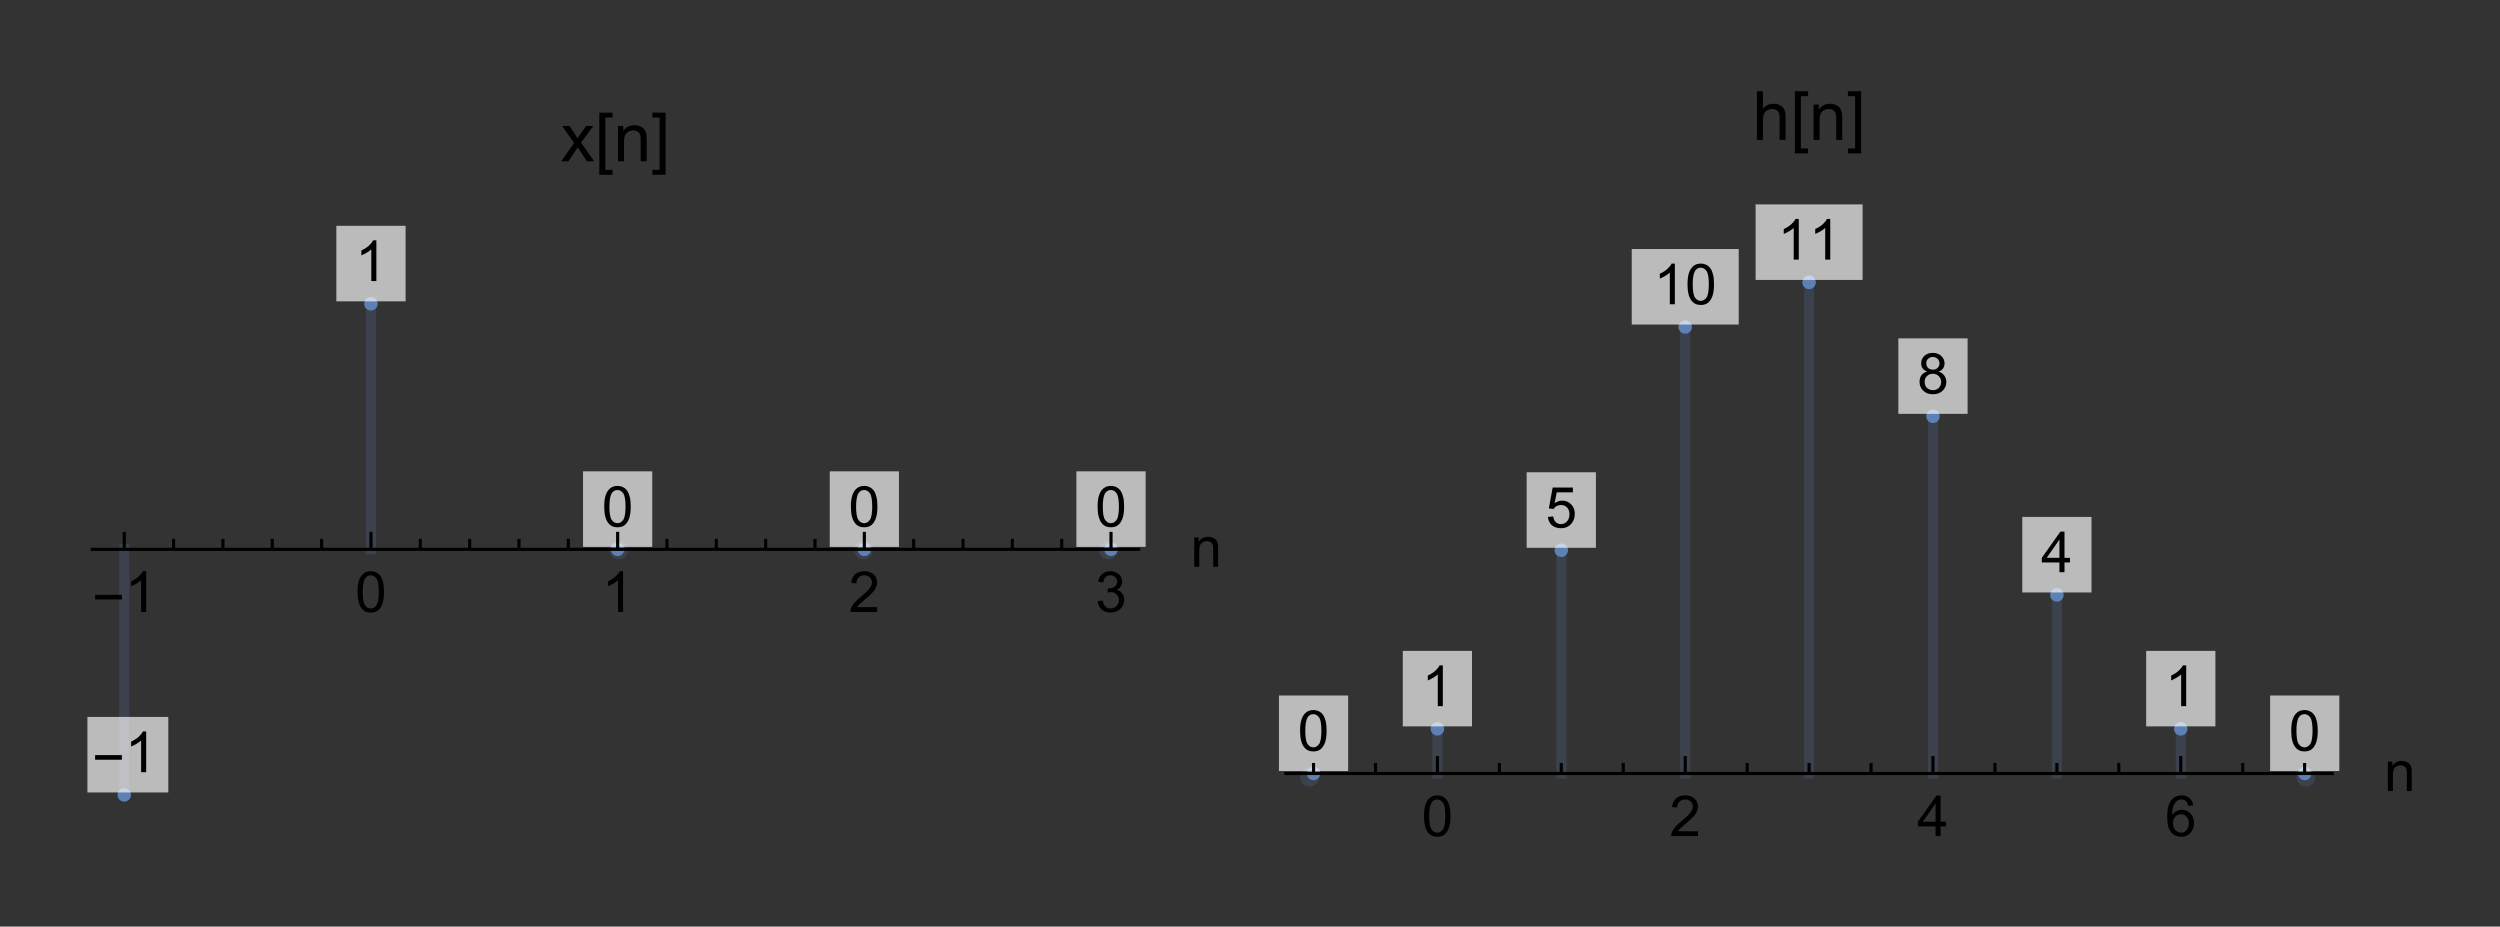 <?xml version="1.0" encoding="UTF-8"?>
<svg width="286pt" height="106pt" version="1.1" viewBox="0 0 286 106" xmlns="http://www.w3.org/2000/svg" xmlns:xlink="http://www.w3.org/1999/xlink">
 <rect x="0" y="0" width="286" height="106" fill="#333333" stroke="none"/>
 <defs>
  <symbol id="glyph0-1" overflow="visible">
   <path d="m3.422-1.422h-3.062v-0.531h3.062z"/>
  </symbol>
  <symbol id="glyph1-1" overflow="visible">
   <path d="m2.422 0h-0.578v-3.625c-0.137 0.125-0.32 0.258-0.547 0.391-0.219 0.125-0.418 0.227-0.594 0.297v-0.562c0.32-0.145 0.602-0.32 0.844-0.531 0.238-0.219 0.406-0.426 0.5-0.625h0.375z"/>
  </symbol>
  <symbol id="glyph1-2" overflow="visible">
   <path d="m0.266-2.297c0-0.539 0.055-0.977 0.172-1.312 0.113-0.332 0.281-0.586 0.5-0.766 0.227-0.188 0.508-0.281 0.844-0.281 0.25 0 0.469 0.055 0.656 0.156 0.188 0.094 0.344 0.234 0.469 0.422s0.219 0.418 0.281 0.688c0.07 0.273 0.109 0.637 0.109 1.094 0 0.555-0.059 0.996-0.172 1.328-0.117 0.336-0.281 0.594-0.5 0.781-0.219 0.18-0.5 0.266-0.844 0.266-0.449 0-0.797-0.16-1.047-0.484-0.312-0.383-0.469-1.016-0.469-1.891zm0.594 0c0 0.773 0.086 1.281 0.266 1.531 0.176 0.25 0.395 0.375 0.656 0.375 0.258 0 0.477-0.125 0.656-0.375 0.176-0.258 0.266-0.77 0.266-1.531 0-0.758-0.09-1.266-0.266-1.516-0.18-0.25-0.398-0.375-0.656-0.375-0.262 0-0.469 0.109-0.625 0.328-0.199 0.281-0.297 0.805-0.297 1.562z"/>
  </symbol>
  <symbol id="glyph1-3" overflow="visible">
   <path d="m3.266-0.547v0.547h-3.062c-0.012-0.133 0.008-0.266 0.062-0.391 0.07-0.207 0.191-0.41 0.359-0.609 0.176-0.207 0.43-0.445 0.766-0.719 0.5-0.414 0.836-0.742 1.016-0.984 0.176-0.238 0.266-0.469 0.266-0.688s-0.086-0.406-0.25-0.562c-0.156-0.156-0.367-0.234-0.625-0.234-0.273 0-0.492 0.086-0.656 0.25-0.168 0.168-0.25 0.391-0.25 0.672l-0.594-0.047c0.039-0.438 0.191-0.77 0.453-1 0.27-0.227 0.625-0.344 1.062-0.344 0.445 0 0.801 0.125 1.062 0.375 0.258 0.242 0.391 0.543 0.391 0.906 0 0.188-0.043 0.371-0.125 0.547-0.074 0.18-0.199 0.371-0.375 0.578-0.18 0.199-0.469 0.469-0.875 0.812-0.344 0.281-0.57 0.477-0.672 0.578-0.094 0.105-0.172 0.211-0.234 0.312z"/>
  </symbol>
  <symbol id="glyph1-4" overflow="visible">
   <path d="m0.266-1.219 0.578-0.078c0.062 0.324 0.172 0.559 0.328 0.703 0.156 0.137 0.348 0.203 0.578 0.203 0.27 0 0.492-0.094 0.672-0.281 0.188-0.188 0.281-0.414 0.281-0.688 0-0.258-0.09-0.473-0.266-0.641-0.168-0.176-0.383-0.266-0.641-0.266-0.105 0-0.242 0.023-0.406 0.062l0.062-0.5c0.039 0.012 0.07 0.016 0.094 0.016 0.25 0 0.469-0.062 0.656-0.188 0.195-0.133 0.297-0.332 0.297-0.594 0-0.207-0.074-0.379-0.219-0.516-0.137-0.133-0.32-0.203-0.547-0.203-0.219 0-0.402 0.07-0.547 0.203-0.148 0.137-0.242 0.344-0.281 0.625l-0.578-0.094c0.07-0.383 0.227-0.68 0.469-0.891 0.25-0.207 0.555-0.312 0.922-0.312 0.258 0 0.492 0.059 0.703 0.172 0.219 0.105 0.379 0.25 0.484 0.438 0.113 0.188 0.172 0.387 0.172 0.594 0 0.199-0.055 0.383-0.156 0.547-0.105 0.168-0.266 0.297-0.484 0.391 0.281 0.062 0.492 0.195 0.641 0.391 0.156 0.199 0.234 0.449 0.234 0.75 0 0.406-0.152 0.75-0.453 1.031-0.293 0.281-0.664 0.422-1.109 0.422-0.406 0-0.746-0.117-1.016-0.359-0.273-0.238-0.43-0.551-0.469-0.938z"/>
  </symbol>
  <symbol id="glyph1-5" overflow="visible">
   <path d="m0.422 0v-3.359h0.516v0.469c0.25-0.363 0.609-0.547 1.078-0.547 0.195 0 0.379 0.039 0.547 0.109 0.176 0.074 0.305 0.172 0.391 0.297 0.082 0.117 0.141 0.25 0.172 0.406 0.02 0.105 0.031 0.293 0.031 0.562v2.062h-0.562v-2.047c0-0.227-0.027-0.398-0.078-0.516-0.043-0.113-0.121-0.203-0.234-0.266-0.105-0.07-0.234-0.109-0.391-0.109-0.242 0-0.449 0.078-0.625 0.234-0.18 0.148-0.266 0.434-0.266 0.859v1.844z"/>
  </symbol>
  <symbol id="glyph1-6" overflow="visible">
   <path d="m0.266-1.219 0.609-0.047c0.039 0.293 0.141 0.512 0.297 0.656 0.164 0.148 0.363 0.219 0.594 0.219 0.27 0 0.5-0.102 0.688-0.312 0.188-0.207 0.281-0.477 0.281-0.812 0-0.332-0.094-0.594-0.281-0.781-0.18-0.188-0.414-0.281-0.703-0.281-0.188 0-0.355 0.043-0.5 0.125-0.148 0.086-0.262 0.195-0.344 0.328l-0.531-0.062 0.438-2.391h2.312v0.547h-1.844l-0.25 1.25c0.27-0.195 0.562-0.297 0.875-0.297 0.406 0 0.742 0.141 1.016 0.422 0.281 0.281 0.422 0.641 0.422 1.078 0 0.43-0.121 0.793-0.359 1.094-0.305 0.375-0.711 0.562-1.219 0.562-0.43 0-0.777-0.113-1.047-0.344-0.262-0.238-0.414-0.555-0.453-0.953z"/>
  </symbol>
  <symbol id="glyph1-7" overflow="visible">
   <path d="m1.141-2.516c-0.23-0.082-0.402-0.203-0.516-0.359-0.117-0.164-0.172-0.363-0.172-0.594 0-0.332 0.117-0.613 0.359-0.844 0.238-0.227 0.562-0.344 0.969-0.344s0.727 0.121 0.969 0.359c0.25 0.23 0.375 0.512 0.375 0.844 0 0.219-0.059 0.414-0.172 0.578-0.105 0.156-0.273 0.277-0.5 0.359 0.281 0.094 0.492 0.246 0.641 0.453 0.156 0.211 0.234 0.453 0.234 0.734 0 0.398-0.141 0.73-0.422 1-0.281 0.273-0.652 0.406-1.109 0.406-0.461 0-0.828-0.133-1.109-0.406-0.281-0.27-0.422-0.609-0.422-1.016 0-0.301 0.07-0.551 0.219-0.75 0.156-0.207 0.375-0.348 0.656-0.422zm-0.109-0.969c0 0.219 0.066 0.402 0.203 0.547 0.145 0.137 0.332 0.203 0.562 0.203 0.219 0 0.395-0.066 0.531-0.203 0.145-0.145 0.219-0.316 0.219-0.516 0-0.207-0.074-0.379-0.219-0.516-0.148-0.145-0.328-0.219-0.547-0.219-0.211 0-0.387 0.07-0.531 0.203-0.148 0.137-0.219 0.305-0.219 0.5zm-0.188 2.141c0 0.168 0.035 0.328 0.109 0.484 0.082 0.148 0.195 0.262 0.344 0.344 0.156 0.086 0.32 0.125 0.5 0.125 0.27 0 0.492-0.086 0.672-0.266 0.176-0.176 0.266-0.395 0.266-0.656 0-0.281-0.094-0.508-0.281-0.688-0.18-0.176-0.402-0.266-0.672-0.266-0.273 0-0.496 0.09-0.672 0.266-0.18 0.18-0.266 0.398-0.266 0.656z"/>
  </symbol>
  <symbol id="glyph1-8" overflow="visible">
   <path d="m2.094 0v-1.109h-2.016v-0.531l2.125-3h0.469v3h0.625v0.531h-0.625v1.109zm0-1.641v-2.094l-1.453 2.094z"/>
  </symbol>
  <symbol id="glyph1-9" overflow="visible">
   <path d="m3.219-3.5-0.562 0.047c-0.055-0.227-0.125-0.395-0.219-0.5-0.148-0.156-0.336-0.234-0.562-0.234-0.18 0-0.34 0.047-0.484 0.141-0.18 0.137-0.32 0.328-0.422 0.578-0.105 0.25-0.156 0.609-0.156 1.078 0.133-0.207 0.301-0.363 0.5-0.469 0.195-0.102 0.406-0.156 0.625-0.156 0.375 0 0.695 0.141 0.969 0.422 0.27 0.281 0.406 0.648 0.406 1.094 0 0.293-0.062 0.562-0.188 0.812s-0.305 0.445-0.531 0.578c-0.219 0.125-0.465 0.188-0.734 0.188-0.48 0-0.871-0.172-1.172-0.516-0.293-0.352-0.438-0.93-0.438-1.734 0-0.895 0.16-1.547 0.484-1.953 0.289-0.352 0.68-0.531 1.172-0.531 0.363 0 0.66 0.105 0.891 0.312 0.238 0.199 0.379 0.48 0.422 0.844zm-2.312 2c0 0.199 0.039 0.387 0.125 0.562 0.082 0.18 0.195 0.312 0.344 0.406 0.145 0.094 0.301 0.141 0.469 0.141 0.238 0 0.441-0.094 0.609-0.281 0.176-0.195 0.266-0.461 0.266-0.797 0-0.32-0.086-0.57-0.25-0.75-0.168-0.188-0.383-0.281-0.641-0.281-0.262 0-0.48 0.094-0.656 0.281-0.18 0.18-0.266 0.418-0.266 0.719z"/>
  </symbol>
  <symbol id="glyph2-1" overflow="visible">
   <path d="m0.062 0 1.469-2.094-1.359-1.938h0.844l0.625 0.938c0.113 0.188 0.207 0.34 0.281 0.453 0.113-0.164 0.219-0.312 0.312-0.438l0.672-0.953h0.828l-1.406 1.891 1.5 2.141h-0.828l-0.828-1.25-0.219-0.344-1.062 1.594z"/>
  </symbol>
  <symbol id="glyph2-2" overflow="visible">
   <path d="m0.516 0v-4.031h0.609v0.562c0.301-0.438 0.727-0.656 1.281-0.656 0.25 0 0.473 0.047 0.672 0.141 0.207 0.086 0.359 0.199 0.453 0.344 0.102 0.137 0.176 0.305 0.219 0.5 0.031 0.125 0.047 0.344 0.047 0.656v2.484h-0.688v-2.453c0-0.281-0.027-0.488-0.078-0.625-0.055-0.133-0.148-0.242-0.281-0.328-0.137-0.082-0.297-0.125-0.484-0.125-0.293 0-0.543 0.094-0.75 0.281-0.211 0.18-0.312 0.527-0.312 1.047v2.203z"/>
  </symbol>
  <symbol id="glyph2-3" overflow="visible">
   <path d="m0.516 0v-5.562h0.688v1.984c0.312-0.363 0.711-0.547 1.203-0.547 0.301 0 0.562 0.062 0.781 0.188 0.219 0.117 0.375 0.277 0.469 0.484 0.094 0.199 0.141 0.496 0.141 0.891v2.562h-0.688v-2.562c0-0.332-0.074-0.578-0.219-0.734-0.148-0.156-0.355-0.234-0.625-0.234-0.211 0-0.402 0.055-0.578 0.156-0.18 0.105-0.305 0.246-0.375 0.422-0.074 0.18-0.109 0.43-0.109 0.75v2.203z"/>
  </symbol>
  <symbol id="glyph3-1" overflow="visible">
   <path d="m2.047 1.547h-1.516v-7.109h1.516v0.562h-0.828v5.984h0.828z"/>
  </symbol>
  <symbol id="glyph3-2" overflow="visible">
   <path d="m1.641 1.547h-1.516v-0.562h0.828v-5.984h-0.828v-0.562h1.516z"/>
  </symbol>
  <clipPath id="clip7">
   <rect width="267" height="91"/>
  </clipPath>
  <g id="surface11" clip-path="url(#clip7)">
   <path d="m4.215 83.938v-28.094" fill="none" stroke="#5d81b4" stroke-linecap="square" stroke-miterlimit="3.25" stroke-opacity=".2" stroke-width="1.152"/>
   <path d="m61.871 55.914c0-0.285-0.113-0.559-0.312-0.758-0.203-0.203-0.477-0.316-0.762-0.316s-0.559 0.113-0.762 0.316c-0.203 0.199-0.316 0.473-0.316 0.758 0 0.289 0.113 0.562 0.316 0.762 0.203 0.203 0.477 0.316 0.762 0.316s0.559-0.113 0.762-0.316c0.199-0.199 0.312-0.473 0.312-0.762z" fill="#5d81b4" fill-opacity=".2" fill-rule="evenodd"/>
   <path d="m89.871 55.914c0-0.285-0.113-0.559-0.312-0.758-0.203-0.203-0.477-0.316-0.762-0.316s-0.559 0.113-0.762 0.316c-0.203 0.199-0.316 0.473-0.316 0.758 0 0.289 0.113 0.562 0.316 0.762 0.203 0.203 0.477 0.316 0.762 0.316s0.559-0.113 0.762-0.316c0.199-0.199 0.312-0.473 0.312-0.762z" fill="#5d81b4" fill-opacity=".2" fill-rule="evenodd"/>
   <path d="m117.87 55.914c0-0.285-0.113-0.559-0.312-0.758-0.203-0.203-0.477-0.316-0.762-0.316s-0.559 0.113-0.762 0.316c-0.203 0.199-0.316 0.473-0.316 0.758 0 0.289 0.113 0.562 0.316 0.762 0.203 0.203 0.477 0.316 0.762 0.316s0.559-0.113 0.762-0.316c0.199-0.199 0.312-0.473 0.312-0.762z" fill="#5d81b4" fill-opacity=".2" fill-rule="evenodd"/>
   <path d="m32.438 27.75v28.094" fill="none" stroke="#5d81b4" stroke-linecap="square" stroke-miterlimit="3.25" stroke-opacity=".2" stroke-width="1.152"/>
   <path d="m4.984 83.938c0-0.207-0.078-0.402-0.223-0.547s-0.344-0.227-0.547-0.227-0.398 0.082-0.543 0.227-0.227 0.34-0.227 0.547c0 0.203 0.082 0.398 0.227 0.543s0.34 0.227 0.543 0.227 0.402-0.082 0.547-0.227 0.223-0.34 0.223-0.543z" fill="#5d81b4" fill-rule="evenodd"/>
   <path d="m33.207 27.75c0-0.203-0.082-0.398-0.227-0.543s-0.34-0.227-0.543-0.227-0.402 0.082-0.547 0.227-0.223 0.34-0.223 0.543c0 0.207 0.078 0.402 0.223 0.547s0.344 0.227 0.547 0.227 0.398-0.082 0.543-0.227 0.227-0.34 0.227-0.547z" fill="#5d81b4" fill-rule="evenodd"/>
   <path d="m61.43 55.844c0-0.203-0.082-0.398-0.227-0.543s-0.34-0.227-0.543-0.227c-0.207 0-0.402 0.082-0.547 0.227s-0.227 0.34-0.227 0.543 0.082 0.398 0.227 0.543 0.34 0.227 0.547 0.227c0.203 0 0.398-0.082 0.543-0.227s0.227-0.34 0.227-0.543z" fill="#5d81b4" fill-rule="evenodd"/>
   <path d="m89.648 55.844c0-0.203-0.078-0.398-0.223-0.543s-0.34-0.227-0.547-0.227c-0.203 0-0.398 0.082-0.543 0.227-0.145 0.145-0.227 0.34-0.227 0.543s0.082 0.398 0.227 0.543c0.145 0.145 0.34 0.227 0.543 0.227 0.207 0 0.402-0.082 0.547-0.227s0.223-0.34 0.223-0.543z" fill="#5d81b4" fill-rule="evenodd"/>
   <path d="m117.87 55.844c0-0.203-0.082-0.398-0.227-0.543s-0.34-0.227-0.543-0.227c-0.203 0-0.398 0.082-0.543 0.227-0.145 0.145-0.227 0.34-0.227 0.543s0.082 0.398 0.227 0.543c0.145 0.145 0.34 0.227 0.543 0.227 0.203 0 0.398-0.082 0.543-0.227s0.227-0.34 0.227-0.543z" fill="#5d81b4" fill-rule="evenodd"/>
   <path d="m-0.824 75.016h10.078v8.641h-10.078z" fill="#fefefe" fill-opacity=".667"/>
   <g>
    <use x="0.521" y="81.337" xlink:href="#glyph0-1"/>
   </g>
   <g>
    <use x="4.299" y="81.337" xlink:href="#glyph1-1"/>
   </g>
   <path d="m28.477 18.832h7.922v8.641h-7.922z" fill="#fefefe" fill-opacity=".667"/>
   <g>
    <use x="30.635" y="25.152" xlink:href="#glyph1-1"/>
   </g>
   <path d="m56.699 46.922h7.918v8.641h-7.918z" fill="#fefefe" fill-opacity=".667"/>
   <g>
    <use x="58.857" y="53.244" xlink:href="#glyph1-2"/>
   </g>
   <path d="m84.922 46.922h7.918v8.641h-7.918z" fill="#fefefe" fill-opacity=".667"/>
   <g>
    <use x="87.078" y="53.244" xlink:href="#glyph1-2"/>
   </g>
   <path d="m113.14 46.922h7.922v8.641h-7.922z" fill="#fefefe" fill-opacity=".667"/>
   <g>
    <use x="115.3" y="53.244" xlink:href="#glyph1-2"/>
   </g>
   <path d="m4.215 55.844v-2" fill="none" stroke="#000" stroke-miterlimit="3.25" stroke-width=".36"/>
   <g>
    <use x="0.521" y="63.004" xlink:href="#glyph0-1"/>
   </g>
   <g>
    <use x="4.299" y="63.004" xlink:href="#glyph1-1"/>
   </g>
   <path d="m9.859 55.844v-1.199" fill="none" stroke="#000" stroke-miterlimit="3.25" stroke-width=".36"/>
   <path d="m15.504 55.844v-1.199" fill="none" stroke="#000" stroke-miterlimit="3.25" stroke-width=".36"/>
   <path d="m21.148 55.844v-1.199" fill="none" stroke="#000" stroke-miterlimit="3.25" stroke-width=".36"/>
   <path d="m26.793 55.844v-1.199" fill="none" stroke="#000" stroke-miterlimit="3.25" stroke-width=".36"/>
   <path d="m32.438 55.844v-2" fill="none" stroke="#000" stroke-miterlimit="3.25" stroke-width=".36"/>
   <g>
    <use x="30.635" y="63.004" xlink:href="#glyph1-2"/>
   </g>
   <path d="m38.082 55.844v-1.199" fill="none" stroke="#000" stroke-miterlimit="3.25" stroke-width=".36"/>
   <path d="m43.727 55.844v-1.199" fill="none" stroke="#000" stroke-miterlimit="3.25" stroke-width=".36"/>
   <path d="m49.371 55.844v-1.199" fill="none" stroke="#000" stroke-miterlimit="3.25" stroke-width=".36"/>
   <path d="m55.016 55.844v-1.199" fill="none" stroke="#000" stroke-miterlimit="3.25" stroke-width=".36"/>
   <path d="m60.66 55.844v-2" fill="none" stroke="#000" stroke-miterlimit="3.25" stroke-width=".36"/>
   <g>
    <use x="58.857" y="63.004" xlink:href="#glyph1-1"/>
   </g>
   <path d="m66.301 55.844v-1.199" fill="none" stroke="#000" stroke-miterlimit="3.25" stroke-width=".36"/>
   <path d="m71.945 55.844v-1.199" fill="none" stroke="#000" stroke-miterlimit="3.25" stroke-width=".36"/>
   <path d="m77.59 55.844v-1.199" fill="none" stroke="#000" stroke-miterlimit="3.25" stroke-width=".36"/>
   <path d="m83.234 55.844v-1.199" fill="none" stroke="#000" stroke-miterlimit="3.25" stroke-width=".36"/>
   <path d="m88.879 55.844v-2" fill="none" stroke="#000" stroke-miterlimit="3.25" stroke-width=".36"/>
   <g>
    <use x="87.078" y="63.004" xlink:href="#glyph1-3"/>
   </g>
   <path d="m94.523 55.844v-1.199" fill="none" stroke="#000" stroke-miterlimit="3.25" stroke-width=".36"/>
   <path d="m100.17 55.844v-1.199" fill="none" stroke="#000" stroke-miterlimit="3.25" stroke-width=".36"/>
   <path d="m105.81 55.844v-1.199" fill="none" stroke="#000" stroke-miterlimit="3.25" stroke-width=".36"/>
   <path d="m111.46 55.844v-1.199" fill="none" stroke="#000" stroke-miterlimit="3.25" stroke-width=".36"/>
   <path d="m117.1 55.844v-2" fill="none" stroke="#000" stroke-miterlimit="3.25" stroke-width=".36"/>
   <g>
    <use x="115.3" y="63.004" xlink:href="#glyph1-4"/>
   </g>
   <path d="m0.379 55.844h120.06" fill="none" stroke="#000" stroke-miterlimit="3.25" stroke-width=".36"/>
   <g>
    <use x="126.196" y="57.844" xlink:href="#glyph1-5"/>
   </g>
   <g>
    <use x="54.142" y="11.448" xlink:href="#glyph2-1"/>
   </g>
   <g>
    <use x="58.03" y="11.448" xlink:href="#glyph3-1"/>
   </g>
   <g>
    <use x="60.184" y="11.448" xlink:href="#glyph2-2"/>
   </g>
   <g>
    <use x="64.507" y="11.448" xlink:href="#glyph3-2"/>
   </g>
   <path d="m140.87 81.914c0-0.285-0.113-0.559-0.312-0.758-0.203-0.203-0.477-0.316-0.762-0.316s-0.559 0.113-0.762 0.316c-0.203 0.199-0.316 0.473-0.316 0.758 0 0.289 0.113 0.562 0.316 0.762 0.203 0.203 0.477 0.316 0.762 0.316s0.559-0.113 0.762-0.316c0.199-0.199 0.312-0.473 0.312-0.762z" fill="#5d81b4" fill-opacity=".2" fill-rule="evenodd"/>
   <path d="m254.87 81.914c0-0.285-0.113-0.559-0.312-0.758-0.203-0.203-0.477-0.316-0.762-0.316s-0.559 0.113-0.762 0.316c-0.203 0.199-0.316 0.473-0.316 0.758 0 0.289 0.113 0.562 0.316 0.762 0.203 0.203 0.477 0.316 0.762 0.316s0.559-0.113 0.762-0.316c0.199-0.199 0.312-0.473 0.312-0.762z" fill="#5d81b4" fill-opacity=".2" fill-rule="evenodd"/>
   <path d="m154.44 76.379v5.109" fill="none" stroke="#5d81b4" stroke-linecap="square" stroke-miterlimit="3.25" stroke-opacity=".2" stroke-width="1.152"/>
   <path d="m168.61 55.949v25.539" fill="none" stroke="#5d81b4" stroke-linecap="square" stroke-miterlimit="3.25" stroke-opacity=".2" stroke-width="1.152"/>
   <path d="m182.79 30.41v51.078" fill="none" stroke="#5d81b4" stroke-linecap="square" stroke-miterlimit="3.25" stroke-opacity=".2" stroke-width="1.152"/>
   <path d="m196.96 25.301v56.188" fill="none" stroke="#5d81b4" stroke-linecap="square" stroke-miterlimit="3.25" stroke-opacity=".2" stroke-width="1.152"/>
   <path d="m211.13 40.625v40.863" fill="none" stroke="#5d81b4" stroke-linecap="square" stroke-miterlimit="3.25" stroke-opacity=".2" stroke-width="1.152"/>
   <path d="m225.31 61.055v20.434" fill="none" stroke="#5d81b4" stroke-linecap="square" stroke-miterlimit="3.25" stroke-opacity=".2" stroke-width="1.152"/>
   <path d="m239.48 76.379v5.109" fill="none" stroke="#5d81b4" stroke-linecap="square" stroke-miterlimit="3.25" stroke-opacity=".2" stroke-width="1.152"/>
   <path d="m141.04 81.488c0-0.207-0.082-0.402-0.227-0.547-0.145-0.145-0.34-0.227-0.547-0.227-0.203 0-0.398 0.082-0.543 0.227-0.145 0.145-0.227 0.34-0.227 0.547 0 0.203 0.082 0.398 0.227 0.543 0.145 0.145 0.34 0.227 0.543 0.227 0.207 0 0.402-0.082 0.547-0.227s0.227-0.34 0.227-0.543z" fill="#5d81b4" fill-rule="evenodd"/>
   <path d="m155.21 76.379c0-0.203-0.082-0.398-0.227-0.543-0.145-0.145-0.34-0.227-0.543-0.227-0.207 0-0.402 0.082-0.547 0.227-0.145 0.145-0.227 0.34-0.227 0.543s0.082 0.402 0.227 0.547 0.34 0.223 0.547 0.223c0.203 0 0.398-0.078 0.543-0.223s0.227-0.344 0.227-0.547z" fill="#5d81b4" fill-rule="evenodd"/>
   <path d="m169.38 55.949c0-0.207-0.078-0.402-0.223-0.547-0.145-0.145-0.344-0.223-0.547-0.223s-0.398 0.078-0.543 0.223c-0.145 0.145-0.227 0.34-0.227 0.547 0 0.203 0.082 0.398 0.227 0.543 0.145 0.145 0.34 0.227 0.543 0.227s0.402-0.082 0.547-0.227c0.145-0.145 0.223-0.34 0.223-0.543z" fill="#5d81b4" fill-rule="evenodd"/>
   <path d="m183.56 30.41c0-0.203-0.082-0.402-0.227-0.547s-0.34-0.223-0.547-0.223c-0.203 0-0.398 0.078-0.543 0.223-0.145 0.145-0.227 0.344-0.227 0.547s0.082 0.398 0.227 0.543c0.145 0.145 0.34 0.227 0.543 0.227 0.207 0 0.402-0.082 0.547-0.227s0.227-0.34 0.227-0.543z" fill="#5d81b4" fill-rule="evenodd"/>
   <path d="m197.73 25.301c0-0.203-0.082-0.398-0.227-0.543-0.145-0.145-0.34-0.227-0.543-0.227-0.203 0-0.402 0.082-0.547 0.227-0.145 0.145-0.223 0.34-0.223 0.543 0 0.207 0.078 0.402 0.223 0.547 0.145 0.145 0.344 0.227 0.547 0.227 0.203 0 0.398-0.082 0.543-0.227 0.145-0.145 0.227-0.34 0.227-0.547z" fill="#5d81b4" fill-rule="evenodd"/>
   <path d="m211.9 40.625c0-0.203-0.078-0.398-0.223-0.543-0.145-0.145-0.344-0.227-0.547-0.227-0.203 0-0.398 0.082-0.543 0.227-0.145 0.145-0.227 0.34-0.227 0.543s0.082 0.402 0.227 0.547c0.145 0.145 0.34 0.223 0.543 0.223 0.203 0 0.402-0.078 0.547-0.223 0.145-0.145 0.223-0.344 0.223-0.547z" fill="#5d81b4" fill-rule="evenodd"/>
   <path d="m226.08 61.055c0-0.203-0.082-0.398-0.227-0.543-0.145-0.145-0.34-0.227-0.543-0.227-0.207 0-0.402 0.082-0.547 0.227s-0.227 0.34-0.227 0.543c0 0.207 0.082 0.402 0.227 0.547 0.145 0.145 0.34 0.227 0.547 0.227 0.203 0 0.398-0.082 0.543-0.227 0.145-0.145 0.227-0.34 0.227-0.547z" fill="#5d81b4" fill-rule="evenodd"/>
   <path d="m240.25 76.379c0-0.203-0.082-0.398-0.227-0.543-0.145-0.145-0.34-0.227-0.543-0.227s-0.402 0.082-0.547 0.227c-0.141 0.145-0.223 0.34-0.223 0.543s0.082 0.402 0.223 0.547c0.145 0.145 0.344 0.223 0.547 0.223s0.398-0.078 0.543-0.223c0.145-0.145 0.227-0.344 0.227-0.547z" fill="#5d81b4" fill-rule="evenodd"/>
   <path d="m254.43 81.488c0-0.207-0.082-0.402-0.227-0.547-0.145-0.145-0.34-0.227-0.547-0.227-0.203 0-0.398 0.082-0.543 0.227-0.145 0.145-0.227 0.34-0.227 0.547 0 0.203 0.082 0.398 0.227 0.543s0.34 0.227 0.543 0.227c0.207 0 0.402-0.082 0.547-0.227s0.227-0.34 0.227-0.543z" fill="#5d81b4" fill-rule="evenodd"/>
   <path d="m136.31 72.566h7.918v8.641h-7.918z" fill="#fefefe" fill-opacity=".667"/>
   <g>
    <use x="138.465" y="78.887" xlink:href="#glyph1-2"/>
   </g>
   <path d="m150.48 67.461h7.918v8.637h-7.918z" fill="#fefefe" fill-opacity=".667"/>
   <g>
    <use x="152.638" y="73.78" xlink:href="#glyph1-1"/>
   </g>
   <path d="m164.65 47.027h7.922v8.641h-7.922z" fill="#fefefe" fill-opacity=".667"/>
   <g>
    <use x="166.812" y="53.349" xlink:href="#glyph1-6"/>
   </g>
   <path d="m176.67 21.488h12.238v8.641h-12.238z" fill="#fefefe" fill-opacity=".667"/>
   <g>
    <use x="179.183" y="27.81" xlink:href="#glyph1-1"/>
    <use x="182.786" y="27.81" xlink:href="#glyph1-2"/>
   </g>
   <path d="m190.84 16.383h12.242v8.641h-12.242z" fill="#fefefe" fill-opacity=".667"/>
   <g>
    <use x="193.357" y="22.702" xlink:href="#glyph1-1"/>
    <use x="196.959" y="22.702" xlink:href="#glyph1-1"/>
   </g>
   <path d="m207.17 31.707h7.922v8.637h-7.922z" fill="#fefefe" fill-opacity=".667"/>
   <g>
    <use x="209.332" y="38.026" xlink:href="#glyph1-7"/>
   </g>
   <path d="m221.35 52.137h7.918v8.641h-7.918z" fill="#fefefe" fill-opacity=".667"/>
   <g>
    <use x="223.505" y="58.457" xlink:href="#glyph1-8"/>
   </g>
   <path d="m235.52 67.461h7.922v8.637h-7.922z" fill="#fefefe" fill-opacity=".667"/>
   <g>
    <use x="237.678" y="73.78" xlink:href="#glyph1-1"/>
   </g>
   <path d="m249.7 72.566h7.918v8.641h-7.918z" fill="#fefefe" fill-opacity=".667"/>
   <g>
    <use x="251.852" y="78.887" xlink:href="#glyph1-2"/>
   </g>
   <path d="m140.27 81.488v-1.203" fill="none" stroke="#000" stroke-miterlimit="3.25" stroke-width=".36"/>
   <path d="m147.36 81.488v-1.203" fill="none" stroke="#000" stroke-miterlimit="3.25" stroke-width=".36"/>
   <path d="m154.44 81.488v-2" fill="none" stroke="#000" stroke-miterlimit="3.25" stroke-width=".36"/>
   <g>
    <use x="152.638" y="88.647" xlink:href="#glyph1-2"/>
   </g>
   <path d="m161.53 81.488v-1.203" fill="none" stroke="#000" stroke-miterlimit="3.25" stroke-width=".36"/>
   <path d="m168.61 81.488v-1.203" fill="none" stroke="#000" stroke-miterlimit="3.25" stroke-width=".36"/>
   <path d="m175.7 81.488v-1.203" fill="none" stroke="#000" stroke-miterlimit="3.25" stroke-width=".36"/>
   <path d="m182.79 81.488v-2" fill="none" stroke="#000" stroke-miterlimit="3.25" stroke-width=".36"/>
   <g>
    <use x="180.985" y="88.647" xlink:href="#glyph1-3"/>
   </g>
   <path d="m189.88 81.488v-1.203" fill="none" stroke="#000" stroke-miterlimit="3.25" stroke-width=".36"/>
   <path d="m196.96 81.488v-1.203" fill="none" stroke="#000" stroke-miterlimit="3.25" stroke-width=".36"/>
   <path d="m204.05 81.488v-1.203" fill="none" stroke="#000" stroke-miterlimit="3.25" stroke-width=".36"/>
   <path d="m211.13 81.488v-2" fill="none" stroke="#000" stroke-miterlimit="3.25" stroke-width=".36"/>
   <g>
    <use x="209.332" y="88.647" xlink:href="#glyph1-8"/>
   </g>
   <path d="m218.22 81.488v-1.203" fill="none" stroke="#000" stroke-miterlimit="3.25" stroke-width=".36"/>
   <path d="m225.31 81.488v-1.203" fill="none" stroke="#000" stroke-miterlimit="3.25" stroke-width=".36"/>
   <path d="m232.39 81.488v-1.203" fill="none" stroke="#000" stroke-miterlimit="3.25" stroke-width=".36"/>
   <path d="m239.48 81.488v-2" fill="none" stroke="#000" stroke-miterlimit="3.25" stroke-width=".36"/>
   <g>
    <use x="237.678" y="88.647" xlink:href="#glyph1-9"/>
   </g>
   <path d="m246.57 81.488v-1.203" fill="none" stroke="#000" stroke-miterlimit="3.25" stroke-width=".36"/>
   <path d="m253.65 81.488v-1.203" fill="none" stroke="#000" stroke-miterlimit="3.25" stroke-width=".36"/>
   <path d="m136.93 81.488h120.05" fill="none" stroke="#000" stroke-miterlimit="3.25" stroke-width=".36"/>
   <g>
    <use x="262.748" y="83.488" xlink:href="#glyph1-5"/>
   </g>
   <g>
    <use x="190.476" y="8.999" xlink:href="#glyph2-3"/>
   </g>
   <g>
    <use x="194.799" y="8.999" xlink:href="#glyph3-1"/>
   </g>
   <g>
    <use x="196.953" y="8.999" xlink:href="#glyph2-2"/>
   </g>
   <g>
    <use x="201.276" y="8.999" xlink:href="#glyph3-2"/>
   </g>
  </g>
  <clipPath id="clip6">
   <rect width="286" height="106"/>
  </clipPath>
  <g id="surface13" clip-path="url(#clip6)">
   <use transform="translate(10 7)" xlink:href="#surface11"/>
  </g>
  <clipPath id="clip5">
   <rect width="286" height="106"/>
  </clipPath>
  <g id="surface15" clip-path="url(#clip5)">
   <use xlink:href="#surface13"/>
  </g>
  <clipPath id="clip4">
   <rect width="286" height="106"/>
  </clipPath>
  <g id="surface17" clip-path="url(#clip4)">
   <use xlink:href="#surface15"/>
  </g>
  <clipPath id="clip3">
   <rect width="286" height="106"/>
  </clipPath>
  <g id="surface19" clip-path="url(#clip3)">
   <use xlink:href="#surface17"/>
  </g>
  <clipPath id="clip2">
   <rect width="286" height="106"/>
  </clipPath>
  <g id="surface21" clip-path="url(#clip2)">
   <use xlink:href="#surface19"/>
  </g>
  <clipPath id="clip1">
   <rect width="286" height="106"/>
  </clipPath>
  <g id="surface23" clip-path="url(#clip1)">
   <use xlink:href="#surface21"/>
  </g>
 </defs>
 <g id="surface1">
  <use xlink:href="#surface23"/>
 </g>
</svg>
